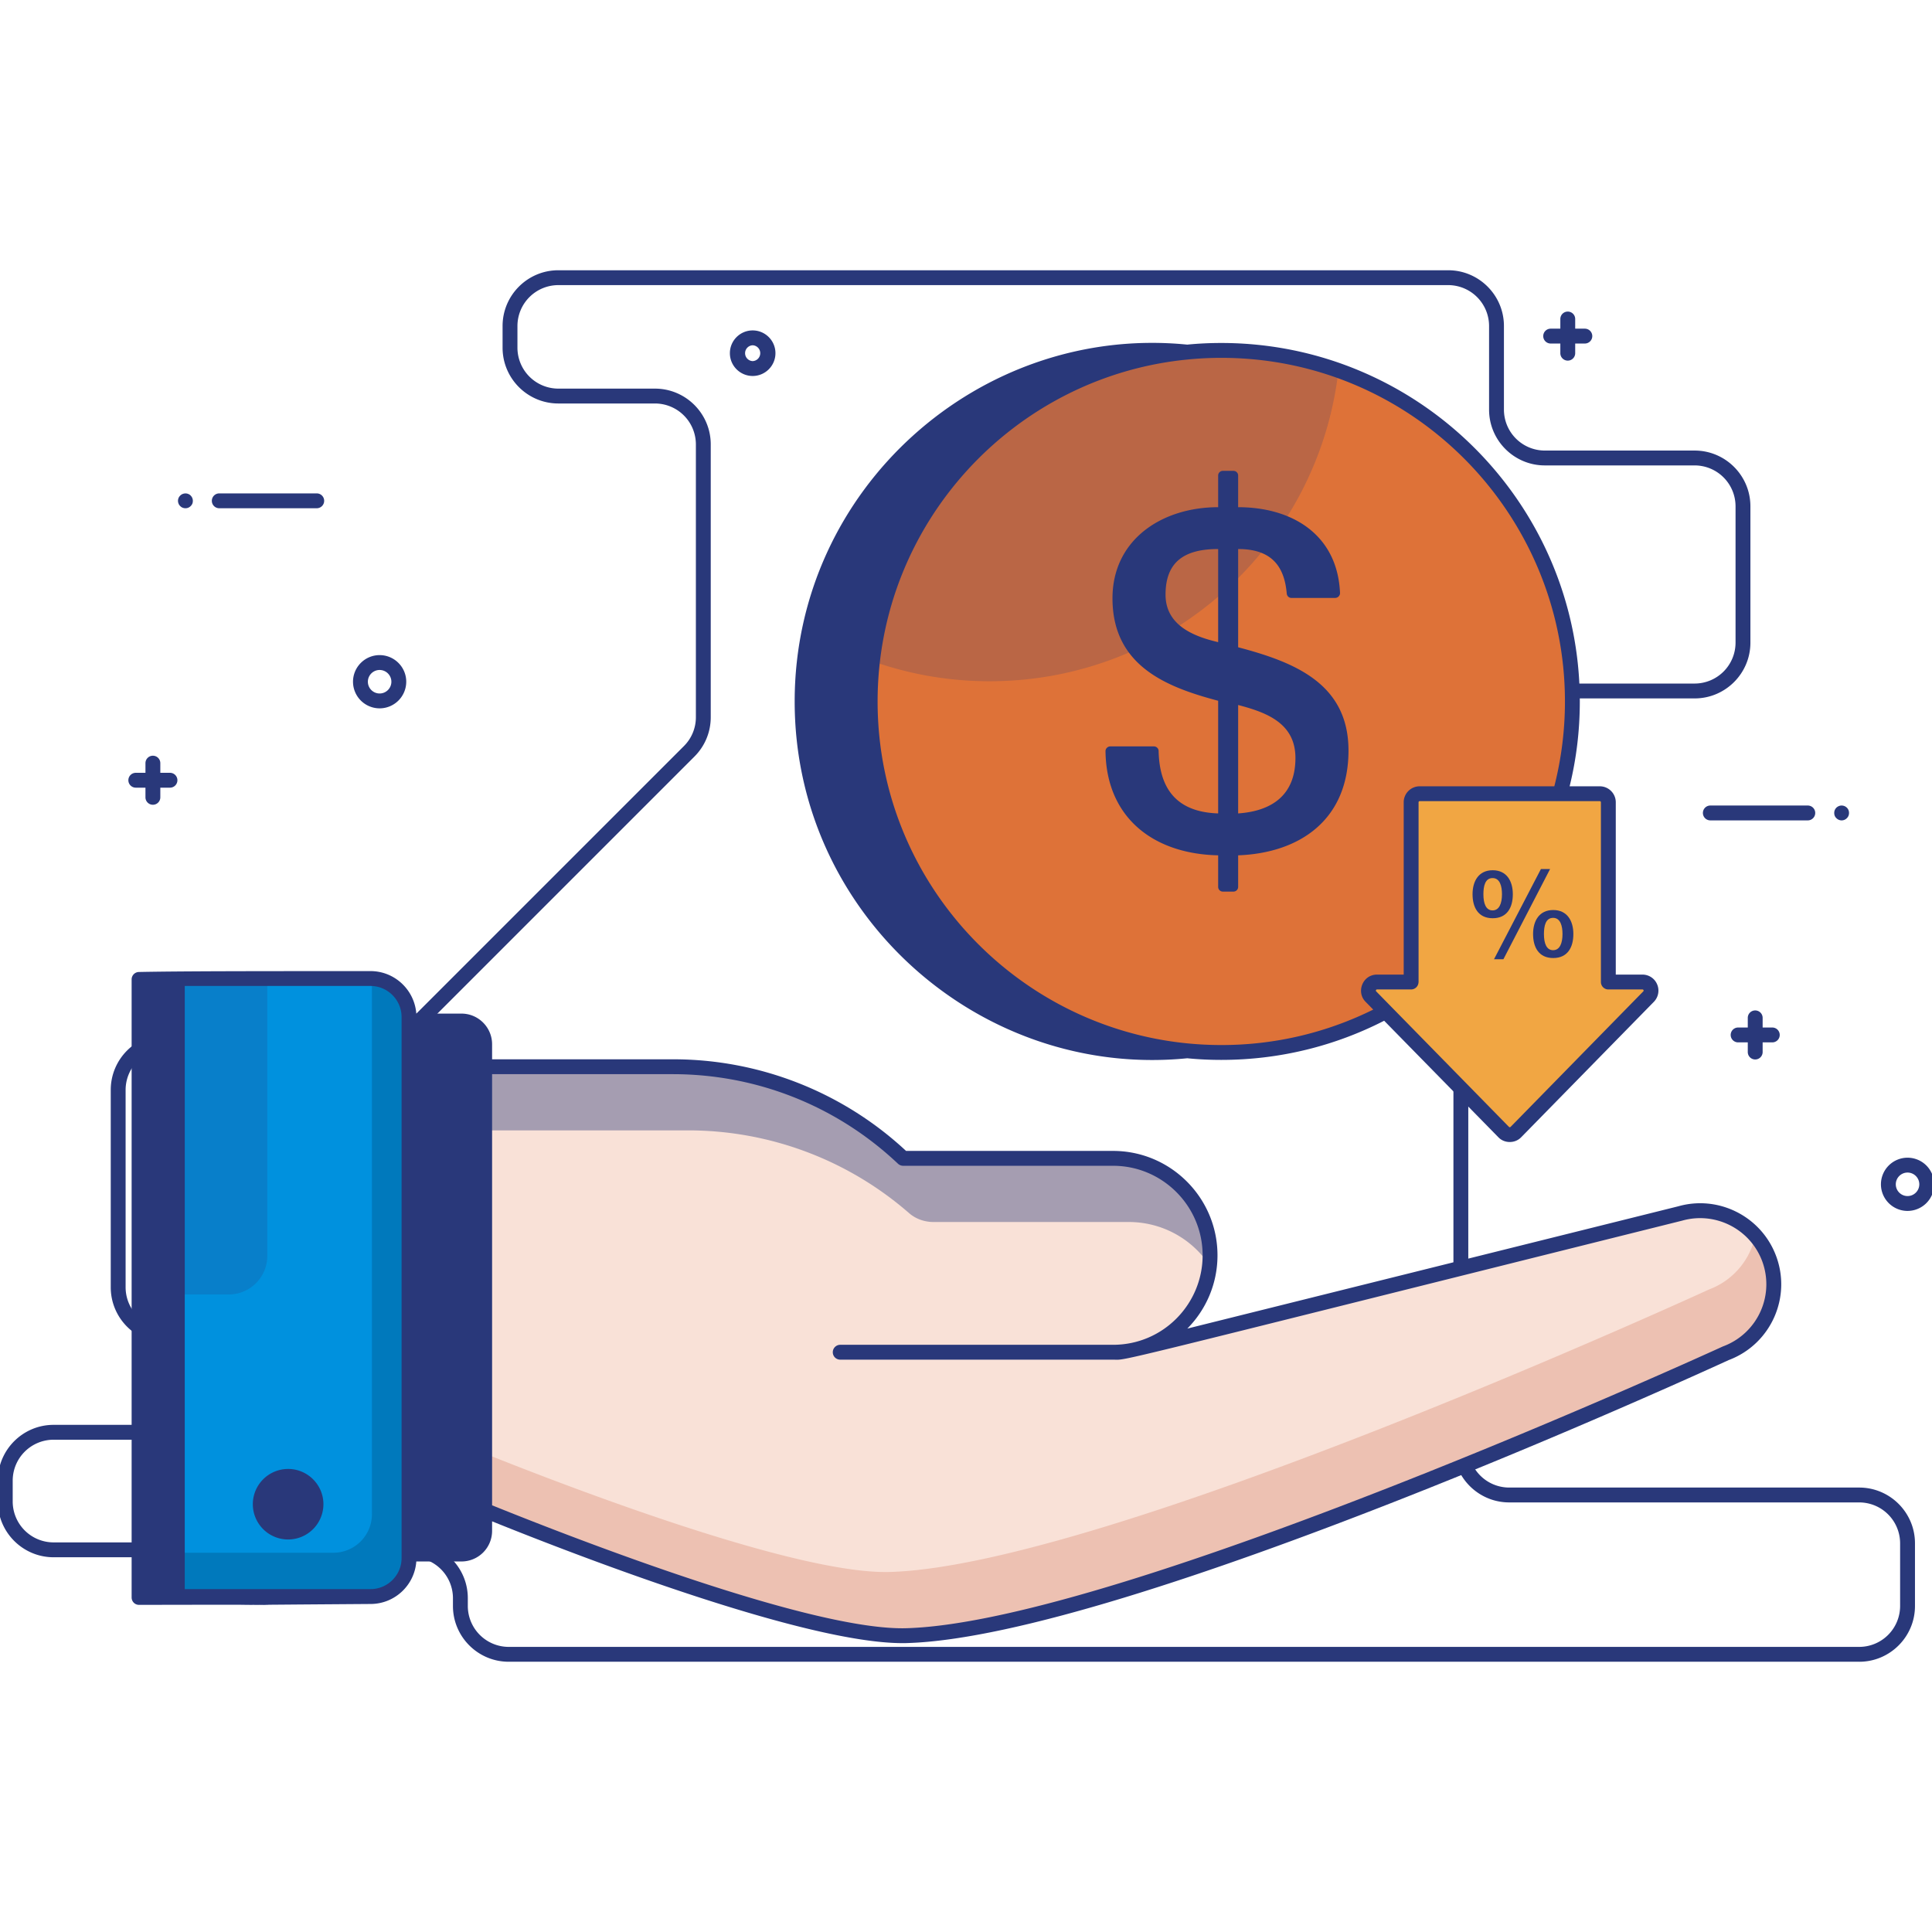 <svg xmlns="http://www.w3.org/2000/svg" xmlns:xlink="http://www.w3.org/1999/xlink" xmlns:svgjs="http://svgjs.com/svgjs" id="SvgjsSvg1019" width="288" height="288"><defs id="SvgjsDefs1020"></defs><g id="SvgjsG1021"><svg xmlns="http://www.w3.org/2000/svg" viewBox="0 0 260 260" width="288" height="288"><path fill="#29387a" d="M250.206 223.63H68.459c-4.137 0-7.503-3.365-7.503-7.502v-1.055a5.51 5.51 0 0 0-5.504-5.504H7.212c-4.137 0-7.503-3.366-7.503-7.503v-2.812c0-4.138 3.366-7.504 7.504-7.504h39.573a5.51 5.51 0 0 0 5.504-5.503 5.51 5.51 0 0 0-5.504-5.504H22.407c-4.137 0-7.503-3.366-7.503-7.504v-26.562c0-4.137 3.366-7.503 7.503-7.503h28.58c1.47 0 2.853-.572 3.892-1.612l37.158-37.158a5.467 5.467 0 0 0 1.612-3.891V59.802a5.51 5.51 0 0 0-5.504-5.503H75.138c-4.137 0-7.503-3.366-7.503-7.504v-2.923c0-4.137 3.366-7.503 7.503-7.503H194.89c4.137 0 7.503 3.366 7.503 7.503V55.13a5.51 5.51 0 0 0 5.504 5.504h20.162c4.137 0 7.503 3.366 7.503 7.504v18.348c0 4.138-3.366 7.504-7.503 7.504h-46.775c-2.711 0-4.404 1.755-5.084 3.398-.68 1.642-.724 4.08 1.193 5.998l18.005 18.005a7.453 7.453 0 0 1 2.198 5.305v67.989a5.51 5.51 0 0 0 5.503 5.504h47.107c4.137 0 7.503 3.366 7.503 7.502v8.438c0 4.137-3.366 7.503-7.503 7.503zM7.213 193.75a5.51 5.51 0 0 0-5.504 5.504v2.812a5.51 5.51 0 0 0 5.504 5.503h48.24c4.137 0 7.503 3.367 7.503 7.504v1.055a5.51 5.51 0 0 0 5.503 5.503h181.747a5.51 5.51 0 0 0 5.503-5.503v-8.438a5.51 5.51 0 0 0-5.503-5.502h-47.107c-4.137 0-7.503-3.367-7.503-7.504v-67.989c0-1.47-.572-2.852-1.612-3.891l-18.005-18.005c-2.187-2.188-2.81-5.32-1.627-8.178 1.183-2.857 3.84-4.632 6.932-4.632h46.775a5.51 5.51 0 0 0 5.503-5.504V68.137a5.51 5.51 0 0 0-5.503-5.504h-20.162c-4.138 0-7.504-3.366-7.504-7.504V43.872a5.51 5.51 0 0 0-5.503-5.503H75.138a5.51 5.51 0 0 0-5.503 5.503v2.923a5.51 5.51 0 0 0 5.503 5.504h13.007c4.137 0 7.504 3.366 7.504 7.503v36.71c0 2.005-.78 3.89-2.198 5.306l-37.158 37.158a7.45 7.45 0 0 1-5.305 2.198h-28.58a5.51 5.51 0 0 0-5.504 5.503v26.562a5.51 5.51 0 0 0 5.503 5.504h24.38c4.137 0 7.503 3.366 7.503 7.504 0 4.137-3.366 7.503-7.504 7.503H7.213zm240.62-83.345a1 1 0 0 1-.7-.3c-.1-.09-.17-.2-.22-.32-.05-.12-.07-.25-.07-.38s.02-.26.07-.38a.989.989 0 0 1 .54-.54c.18-.08.38-.1.58-.06.06.01.13.03.19.06.06.02.12.05.17.09a.954.954 0 0 1 .37.45c.05.12.07.25.07.38 0 .27-.1.52-.29.7-.18.19-.44.3-.71.3z" class="colorEDF5F9 svgShape"></path><path fill="#29387a" d="M243.285 110.404h-13.116a1 1 0 1 1 0-2h13.116a1 1 0 1 1 0 2zM24.953 68.396c-.27 0-.52-.101-.7-.29-.1-.09-.17-.2-.22-.32-.05-.13-.08-.25-.08-.39 0-.26.11-.521.3-.7.27-.281.72-.37 1.08-.22.13.05.24.12.33.22.18.179.29.44.29.7 0 .14-.02.26-.07.39a1.053 1.053 0 0 1-.55.54c-.12.049-.24.07-.38.07zm17.672.002H29.509a1 1 0 1 1 0-2h13.116a1 1 0 1 1 0 2zm168.358-19.867a1 1 0 0 1-1-1v-4.6a1 1 0 1 1 2 0v4.6a1 1 0 0 1-1 1z" class="colorEDF5F9 svgShape"></path><path fill="#29387a" d="M213.282 46.231h-4.6a1 1 0 1 1 0-2h4.6a1 1 0 1 1 0 2zm-192.707 62.07a1 1 0 0 1-1-1v-4.6a1 1 0 1 1 2 0v4.6a1 1 0 0 1-1 1z" class="colorEDF5F9 svgShape"></path><path fill="#29387a" d="M22.875 106.001h-4.6a1 1 0 1 1 0-2h4.6a1 1 0 1 1 0 2zm28.213-10.675a3.585 3.585 0 0 1-3.581-3.58c0-1.976 1.606-3.583 3.581-3.583s3.582 1.607 3.582 3.582a3.585 3.585 0 0 1-3.582 3.581zm0-5.163c-.872 0-1.581.71-1.581 1.582s.709 1.581 1.581 1.581 1.582-.709 1.582-1.58-.71-1.583-1.582-1.583zm50.203-39.566c-1.69 0-3.066-1.375-3.066-3.066s1.375-3.065 3.066-3.065 3.065 1.375 3.065 3.065-1.375 3.066-3.065 3.066zm0-4.131a1.066 1.066 0 0 0 0 2.13 1.066 1.066 0 0 0 0-2.13z" class="colorEDF5F9 svgShape"></path><path fill="#29387a" d="M18.709 131.808h19.123v83.17H18.709z" class="color434A54 svgShape"></path><path fill="#f9e1d7" d="m151.69 181.842 74.418-18.538a9.9 9.9 0 0 1 11.824 5.69c2.178 5.18-.39 11.134-5.653 13.106 0 0-80.803 37.139-110.214 38.017-15.863.473-60.668-18.443-60.668-18.443V143.56H90.53a45.166 45.166 0 0 1 31.012 12.329h28.25c7.206 0 13.047 5.841 13.047 13.046 0 7.206-5.841 13.047-13.047 13.047h-36.721" class="colorF9E1D7 svgShape"></path><path fill="#edc1b2" d="M238.71 172.826a9.93 9.93 0 0 1-6.432 9.278s-80.8 37.131-110.213 38.008c-15.86.477-60.666-18.436-60.666-18.436v-7.621c9.32 3.822 44.665 17.905 58.381 17.494 29.413-.877 110.214-38.019 110.214-38.019a9.897 9.897 0 0 0 6.225-7.253c.704.79 1.278 1.7 1.71 2.717.53 1.256.78 2.555.78 3.832z" class="colorEDC1B2 svgShape"></path><path fill="#29387a" d="M149.617 155.889h-28.244a45.212 45.212 0 0 0-31.015-12.33h-24.74v8.563h27.024a45.207 45.207 0 0 1 29.69 11.128c.908.792 2.088 1.202 3.293 1.202H151.9c4.438 0 8.357 2.208 10.706 5.586.043-.358.054-.736.054-1.105 0-7.198-5.835-13.044-13.044-13.044z" opacity=".4" class="colorFFF svgShape"></path><path fill="#0091de" d="M55.044 136.875v72.801a5.186 5.186 0 0 1-5.186 5.186H23.866V131.69h25.992a5.18 5.18 0 0 1 5.186 5.185z" class="color0091DE svgShape"></path><path fill="#29387a" d="M35.97 131.69v37.326a5.186 5.186 0 0 1-5.186 5.185h-6.918V131.69H35.97z" opacity=".2" class="colorFFF svgShape"></path><path fill="#0079bc" d="M55.044 136.875v72.801a5.186 5.186 0 0 1-5.186 5.186H23.866v-5.9h21.001a5.193 5.193 0 0 0 5.186-5.185V131.7a5.166 5.166 0 0 1 4.99 5.175z" class="color0079BC svgShape"></path><path fill="#29387a" d="M65.224 140.532v65.486a3.122 3.122 0 0 1-3.122 3.122h-7.056v-71.73h7.056a3.122 3.122 0 0 1 3.122 3.122zm170.984 2.047a1 1 0 0 1-1-1v-4.6a1 1 0 1 1 2 0v4.6a1 1 0 0 1-1 1z" class="colorEDF5F9 svgShape"></path><path fill="#29387a" d="M238.508 140.278h-4.6a1 1 0 1 1 0-2h4.6a1 1 0 1 1 0 2zm18.201 22.683a3.585 3.585 0 0 1-3.581-3.581 3.585 3.585 0 0 1 3.581-3.582 3.585 3.585 0 0 1 3.582 3.582 3.585 3.585 0 0 1-3.582 3.58zm0-5.163c-.872 0-1.581.71-1.581 1.582s.71 1.58 1.581 1.58c.872 0 1.582-.708 1.582-1.58s-.71-1.582-1.582-1.582z" class="colorEDF5F9 svgShape"></path><path fill="#29387a" d="M202.444 94.403c0 26.083-21.166 47.233-47.25 47.233-26.1 0-47.249-21.15-47.249-47.233 0-26.1 21.149-47.25 47.25-47.25 26.083 0 47.25 21.15 47.25 47.25z" class="color434A54 svgShape"></path><path fill="#de7238" d="M211.603 94.403c0 26.083-21.166 47.233-47.25 47.233-26.1 0-47.249-21.15-47.249-47.233 0-1.828.099-3.638.316-5.417 2.674-23.541 22.66-41.833 46.933-41.833 5.532 0 10.833.947 15.766 2.692 18.342 6.495 31.484 23.99 31.484 44.558z" class="colorFFD372 svgShape"></path><path fill="#29387a" d="M180.12 49.845c-2.675 23.542-22.678 41.833-46.934 41.833a47.164 47.164 0 0 1-15.766-2.692c2.674-23.541 22.66-41.833 46.933-41.833 5.532 0 10.833.947 15.766 2.692z" opacity=".2" class="colorFFF svgShape"></path><path fill="#de7238" d="M211.603 94.403c0 26.083-21.166 47.233-47.25 47.233-26.1 0-47.249-21.15-47.249-47.233 0-2.177.15-4.32.448-6.413 3.107 23.043 22.878 40.82 46.801 40.82 23.907 0 43.677-17.777 46.801-40.82.3 2.093.449 4.236.449 6.413z" class="colorFFB85A svgShape"></path><path fill="#f1a643" d="m221.856 134.119-17.853 18.225a1.155 1.155 0 0 1-1.65 0l-17.86-18.225c-.717-.731-.2-1.963.824-1.963h4.581v-24.187c0-.637.517-1.154 1.155-1.154h24.24c.638 0 1.155.517 1.155 1.154v24.187h4.583c1.023 0 1.54 1.232.825 1.963z" class="colorFF6060 svgShape"></path><path fill="#29387a" d="M198.169 120.343c0-1.753.812-3.23 2.71-3.23 1.899 0 2.71 1.477 2.71 3.23 0 1.752-.747 3.229-2.71 3.229s-2.71-1.477-2.71-3.23zm2.694 2.174c.908 0 1.266-.957 1.266-2.174 0-1.088-.276-2.176-1.266-2.176-1.006 0-1.233 1.088-1.233 2.176 0 1.217.324 2.174 1.233 2.174zm6.507-5.566h1.233l-6.28 12.138h-1.265l6.312-12.138zm-1.055 8.747c0-1.753.811-3.23 2.711-3.23 1.898 0 2.71 1.477 2.71 3.23 0 1.752-.747 3.23-2.71 3.23-1.965 0-2.71-1.478-2.71-3.23zm2.694 2.174c.909 0 1.266-.957 1.266-2.174 0-1.088-.276-2.175-1.266-2.175-1.007 0-1.233 1.087-1.233 2.175 0 1.217.325 2.174 1.233 2.174z" class="colorFFF svgShape"></path><path fill="#f1a643" d="m221.856 134.115-17.853 18.225a1.155 1.155 0 0 1-1.65 0l-17.86-18.225c-.717-.73-.2-1.963.824-1.963h2.831l15.03 15.34 15.03-15.34h2.823c1.023 0 1.54 1.232.825 1.963z" class="colorF44A4A svgShape"></path><path fill="#f1a643" d="M216.448 112.504h-26.55v-4.535c0-.637.517-1.154 1.155-1.154h24.24c.638 0 1.155.517 1.155 1.154v4.535z" class="colorFF8383 svgShape"></path><g fill="#29387a" class="color31394C svgShape"><path d="M238.854 168.606c-2.13-5.07-7.73-7.76-12.99-6.27l-66.08 16.46c2.51-2.54 4.06-6.02 4.06-9.86 0-7.75-6.31-14.05-14.05-14.05h-27.86a45.98 45.98 0 0 0-31.4-12.33h-24.31v-2.02c0-2.28-1.85-4.13-4.12-4.13h-6.08c-.24-3.19-2.91-5.72-6.16-5.72-6.714.01-24.443-.026-31.15.12-.56 0-1 .45-1 1v83.17c0 .56.44 1 1 1 42.251-.087-11.219.181 31.15-.12 3.25 0 5.93-2.52 6.16-5.72h6.08a4.12 4.12 0 0 0 4.12-4.12v-1.28c12.15 4.9 42.07 16.39 55.24 16.39.22 0 .43 0 .63-.01 29.28-.87 107.3-36.59 110.54-38.08 5.765-2.162 8.632-8.69 6.22-14.43zm-219.14-35.8h3.15v81.17h-3.15v-81.17zm34.33 76.87c0 2.31-1.88 4.18-4.18 4.18h-25v-81.17h25c2.3 0 4.18 1.88 4.18 4.19v72.8zm10.18-3.66c0 1.17-.95 2.12-2.12 2.12h-6.06v-69.73h6.06c1.17 0 2.12.96 2.12 2.13v65.48zm167.64-24.82c-.81.37-80.96 37.06-109.83 37.92-12.58.4-44.12-11.82-55.81-16.54v-58.02h24.31c11.32 0 22.09 4.28 30.32 12.06.19.17.43.27.69.27h28.25c6.64 0 12.05 5.41 12.05 12.05 0 6.533-5.29 12.04-12.05 12.04h-36.72c-.55 0-1 .45-1 1 0 .56.45 1 1 1h36.72c2.12 0-2.688 1.08 76.59-18.71 4.32-1.22 8.89.98 10.63 5.12a8.913 8.913 0 0 1-5.15 11.81z"></path><path d="M38.834 197.686h-.06a4.749 4.749 0 0 0-4.75 4.74 4.75 4.75 0 0 0 4.75 4.75h.06a4.755 4.755 0 0 0 4.69-4.75c0-2.59-2.1-4.71-4.69-4.74zm120.94-55.27c1.51.15 3.04.22 4.58.22 7.89 0 15.34-1.9 21.92-5.27l15.37 15.68c.4.42.95.64 1.53.64.59 0 1.13-.22 1.54-.64l17.86-18.23c.6-.62.78-1.54.44-2.34-.33-.8-1.11-1.32-1.98-1.32h-3.59v-23.19c0-1.18-.96-2.15-2.15-2.15h-4.06c.9-3.66 1.37-7.48 1.37-11.41 0-26.61-21.65-48.25-48.25-48.25-1.54 0-3.07.07-4.58.22-27.877-2.772-52.83 19.337-52.83 48.03 0 28.689 24.973 50.78 52.83 48.01zm55.52-34.6c.09 0 .15.07.15.15v24.19c0 .55.45 1 1 1h4.59c.03 0 .1 0 .14.09.01.03.02.05.02.07 0 .05-.04.09-.05.1l-17.85 18.23c-.08.07-.15.07-.23 0l-17.86-18.23c-.02-.02-.07-.07-.03-.17.04-.09.12-.09.14-.09h4.59a1 1 0 0 0 .99-.92c.01-.03.01-.05.01-.08v-24.19c0-.08.06-.15.15-.15h24.24zm-50.94-59.66c25.673 0 46.25 20.918 46.25 46.25 0 3.94-.5 7.76-1.43 11.41h-18.12c-1.19 0-2.15.97-2.15 2.15v23.19h-3.59c-1.95 0-2.838 2.362-1.54 3.66l1.03 1.05a45.88 45.88 0 0 1-20.45 4.77c-25.43 0-46.25-20.677-46.25-46.23 0-23.95 18.31-43.72 41.67-46.02 1.51-.15 3.03-.23 4.58-.23zm-14.89.35c-19.34 6.29-33.36 24.49-33.36 45.9 0 21.4 14.02 39.59 33.36 45.88-22.81-2.83-40.52-22.33-40.52-45.88 0-23.56 17.71-43.06 40.52-45.9z"></path><path d="M149.714 80.526c0 9.15 7.39 11.97 14.22 13.78v15.16c-5.54-.18-7.9-3.26-8.01-8.39a.634.634 0 0 0-.63-.63h-5.88c-.35 0-.65.3-.64.65.11 8.86 6.35 13.82 15.16 14.01v4.25c0 .35.28.63.63.63h1.43c.35 0 .63-.28.63-.63v-4.25c8.27-.31 14.85-4.76 14.85-14.1 0-9.02-7.27-11.9-14.85-13.9v-13.22c4.3 0 6.21 2.11 6.54 5.99.03.33.29.59.62.59h5.9c.36 0 .66-.31.65-.66-.33-7.82-6.39-11.55-13.71-11.55v-4.26c0-.35-.28-.63-.63-.63h-1.43c-.35 0-.63.28-.63.63v4.26c-7.52 0-14.22 4.32-14.22 12.27zm16.91 14.35c3.82 1 7.71 2.44 7.71 7.13 0 5.02-3.2 7.15-7.71 7.46v-14.59zm-2.69-20.99v12.53c-3.51-.81-7.08-2.38-7.08-6.39 0-4.45 2.57-6.14 7.08-6.14z"></path></g></svg></g></svg>